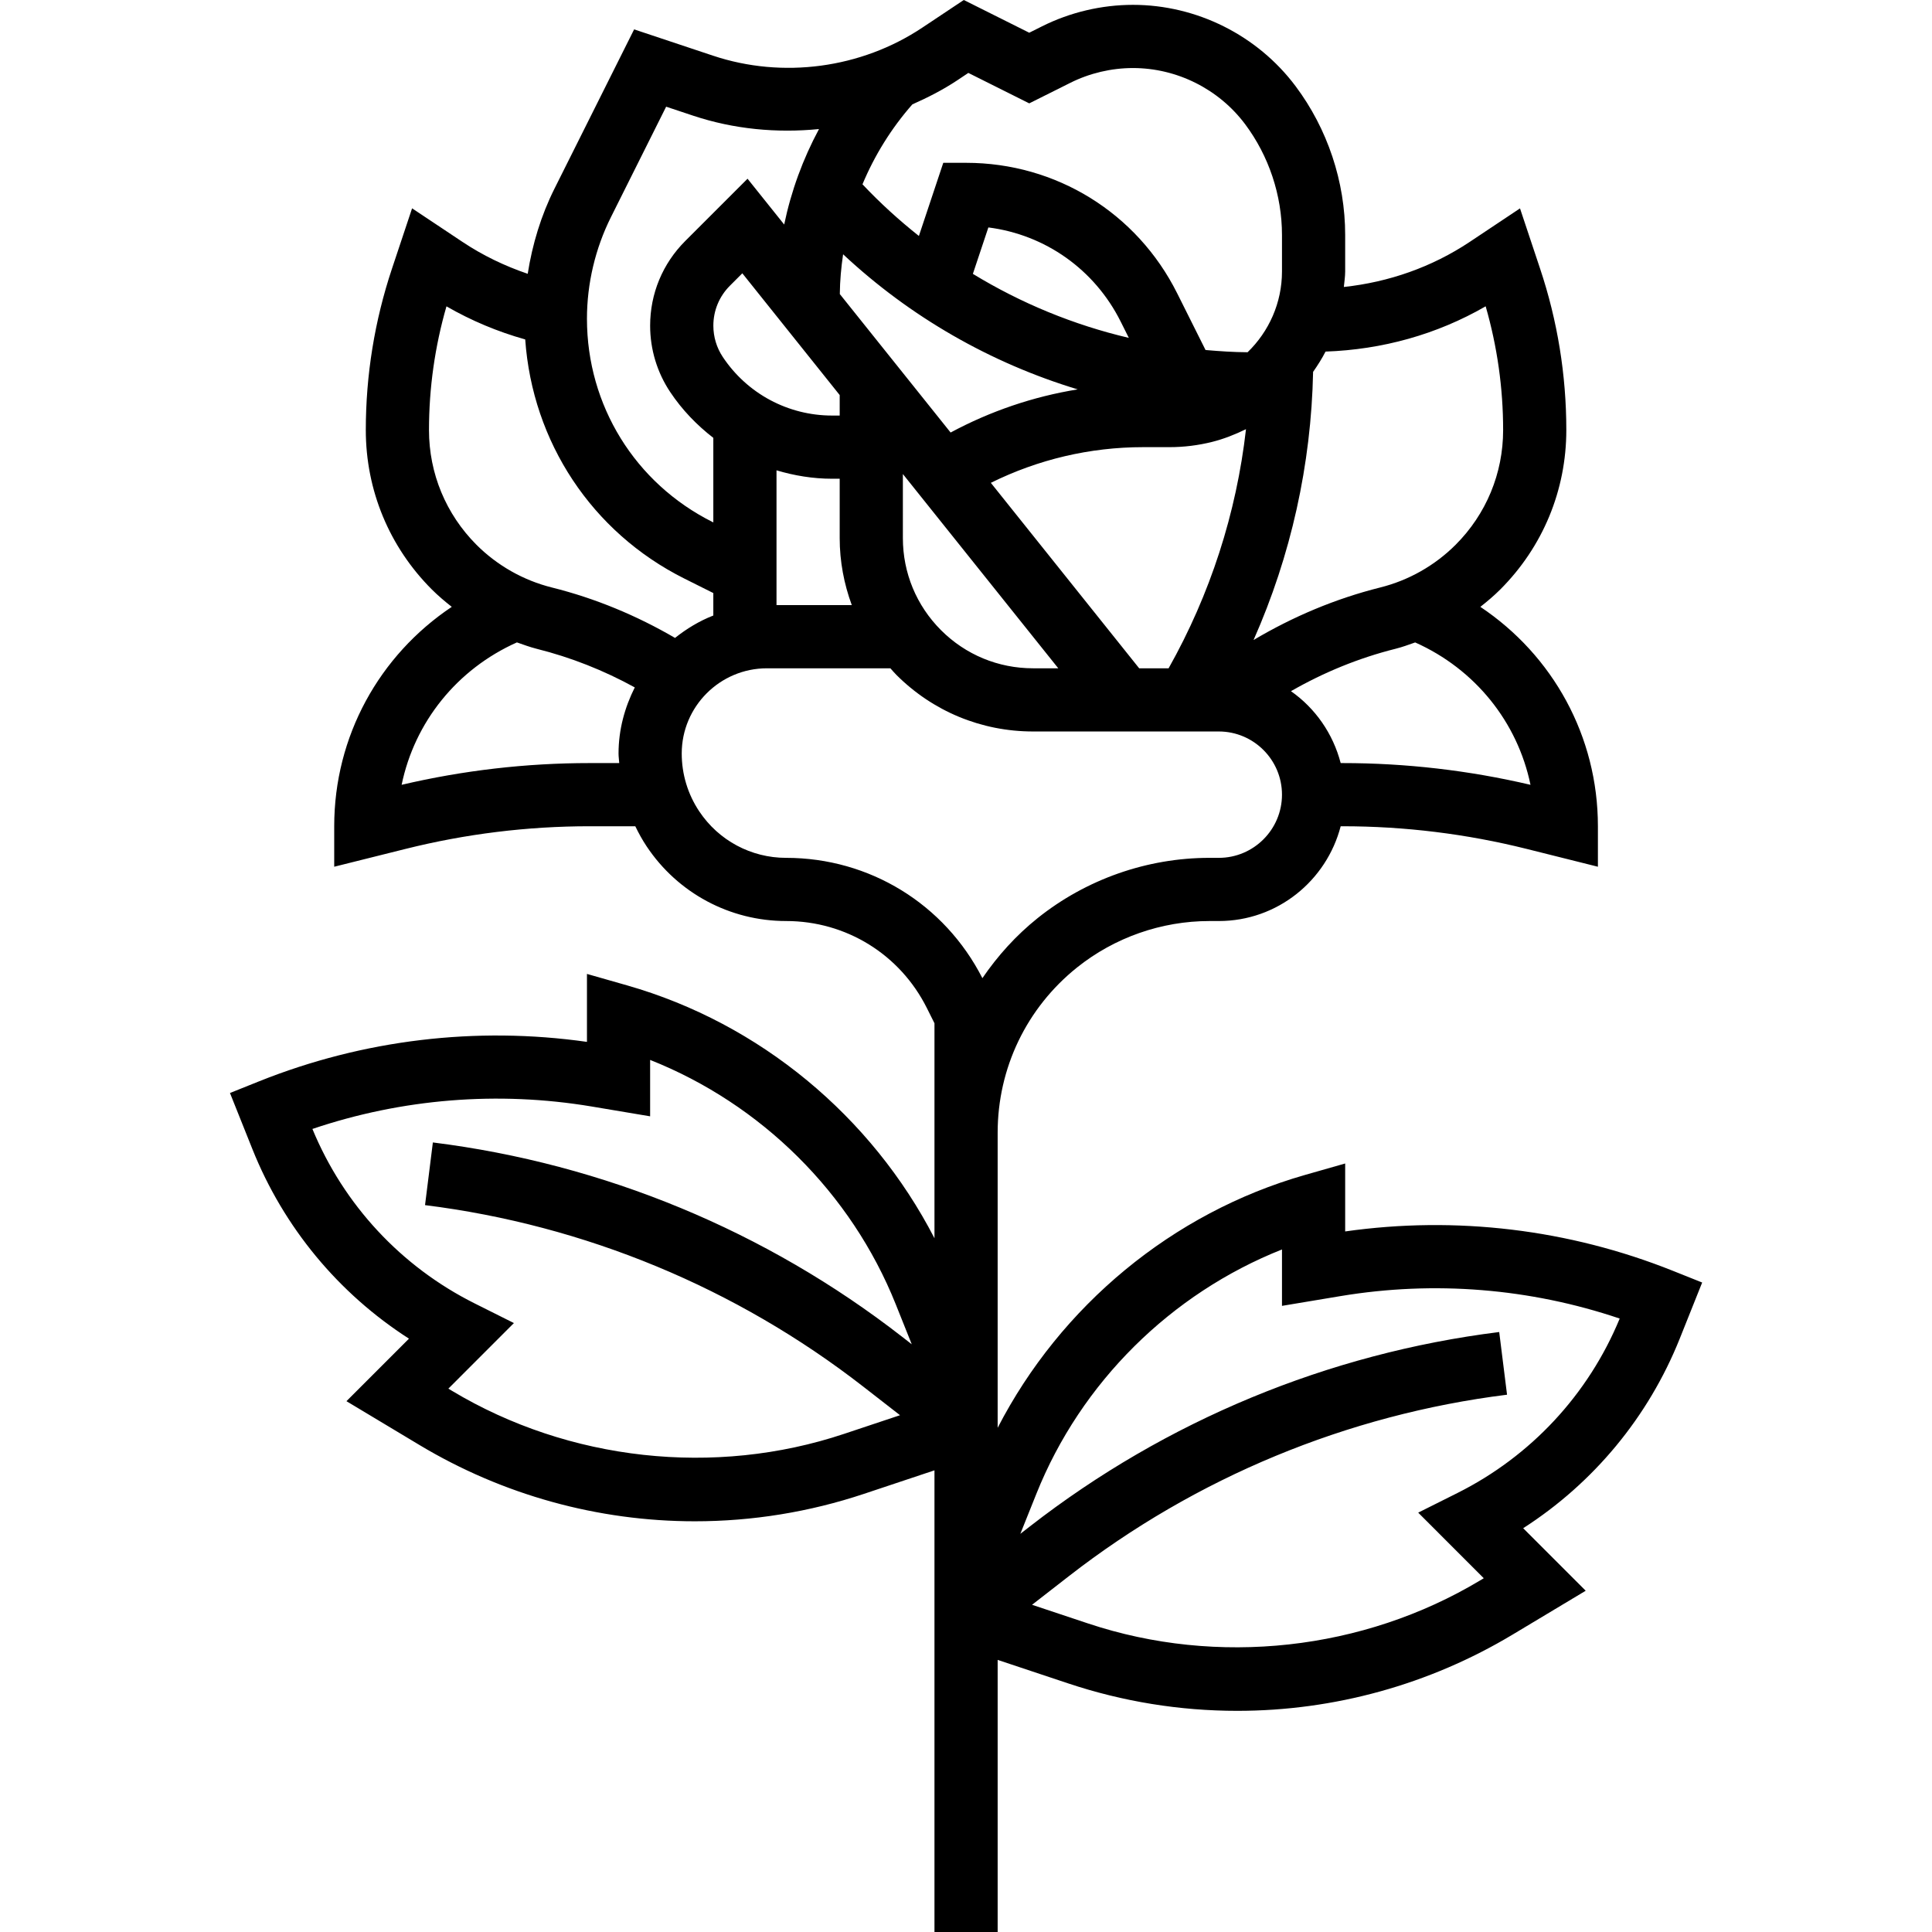 <svg height="489pt" viewBox="-58 0 489 489.232" width="489pt" xmlns="http://www.w3.org/2000/svg"><path d="m365.492 321.801c-26.336-10.527-54.93-13.953-82.977-9.969v-17.207l-10.199 2.91c-33.602 9.602-61.887 33.176-77.801 64.023v-74.719c0-16.375 7.336-31.633 20.121-41.863 9.473-7.578 21.367-11.746 33.496-11.746h2.383c14.863 0 27.289-10.238 30.863-24h.496c15.688 0 31.379 1.93 46.609 5.738l18.031 4.512v-10.25c0-22.781-11.406-43.293-29.77-55.559 1.754-1.375 3.457-2.816 5.043-4.398 10.781-10.785 16.727-25.129 16.727-40.379 0-13.91-2.23-27.656-6.633-40.84l-5.094-15.285-12.746 8.496c-9.598 6.391-20.504 10.184-31.863 11.406.121-1.312.336-2.602.336-3.938v-9.238c0-13.496-4.465-26.871-12.559-37.672-9.664-12.895-25.066-20.594-41.176-20.594-7.953 0-15.914 1.883-23.016 5.434l-3.25 1.625-16.574-8.289-10.531 7.016c-15.477 10.312-35.344 12.969-52.957 7.09l-19.992-6.664-20.184 40.359c-3.379 6.758-5.594 14.07-6.762 21.535-5.816-1.984-11.367-4.641-16.535-8.09l-12.746-8.492-5.094 15.285c-4.395 13.191-6.625 26.938-6.625 40.855 0 15.258 5.945 29.594 16.727 40.379 1.586 1.582 3.289 3.023 5.043 4.398-18.359 12.273-29.77 32.777-29.77 55.559v10.25l18.031-4.504c15.234-3.816 30.922-5.746 46.609-5.746h11.602c.848 1.754 1.789 3.473 2.887 5.113 7.879 11.824 21.078 18.887 35.297 18.887 15.191 0 28.855 8.441 35.648 22.035l1.926 3.855v54.438c-15.918-30.848-44.207-54.422-77.801-64.023l-10.199-2.91v17.207c-28.039-3.984-56.641-.559-82.977 9.969l-7.422 2.977 5.68 14.207c7.934 19.84 21.824 36.566 39.648 48l-15.832 15.832 18.504 11.105c21.062 12.637 45.168 19.309 69.711 19.309 14.582 0 29-2.336 42.84-6.949l17.848-5.953v116.902h16v-68.902l17.84 5.945c13.848 4.621 28.266 6.957 42.848 6.957 24.543 0 48.656-6.672 69.711-19.309l18.508-11.105-15.832-15.832c17.82-11.441 31.703-28.16 39.645-48.008l5.68-14.207zm-36.047-123.066c-15.586-3.656-31.57-5.504-47.57-5.504h-.496c-1.941-7.469-6.438-13.895-12.59-18.207 8.297-4.758 17.152-8.398 26.473-10.734 1.703-.426 3.336-1.031 4.98-1.609 15.188 6.777 25.914 20.168 29.203 36.055zm-136.656-76.469c11.949-5.914 25.086-9.035 38.566-9.035h6.664c3.633 0 7.258-.445 10.793-1.328 3.031-.758 5.863-1.902 8.59-3.223-2.414 21.25-9.062 41.84-19.598 60.551h-7.449zm-38.273-22.227v5.191h-1.91c-11.152 0-21.496-5.535-27.68-14.816-1.57-2.359-2.402-5.102-2.402-7.941 0-3.824 1.488-7.418 4.191-10.121l3.145-3.145zm-16 19.059c4.52 1.352 9.242 2.133 14.09 2.133h1.91v15.035c0 5.887 1.09 11.598 3.062 16.965h-19.062zm16.031-44.633c.031-3.395.344-6.754.832-10.074 17.008 15.898 37.352 27.531 59.402 34.211-11.258 1.824-22.098 5.512-32.176 10.926zm33.695-5.113 3.922-11.758c14.367 1.832 26.895 10.621 33.504 23.84l2.062 4.125c-13.957-3.277-27.27-8.758-39.488-16.207zm-17.727 50.688 39.352 49.191h-6.383c-8.809 0-17.09-3.43-23.312-9.656-6.223-6.223-9.656-14.512-9.656-23.309zm147.578-42.473c2.934 10.188 4.422 20.699 4.422 31.328 0 10.984-4.281 21.305-12.039 29.066-5.273 5.262-11.871 9-19.098 10.809-11.336 2.84-22.062 7.367-32.062 13.301 9.473-21.359 14.598-44.43 15.078-67.902 1.152-1.648 2.234-3.344 3.152-5.137 14.305-.496 28.184-4.32 40.547-11.465zm-133.801-57.23 2.801-1.871 15.422 7.711 10.398-5.199c4.898-2.449 10.387-3.746 15.867-3.746 11.109 0 21.719 5.305 28.383 14.195 6.023 8.039 9.352 18.016 9.352 28.07v9.246c0 7.945-3.305 15.227-8.711 20.457-3.57-.016-7.113-.262-10.648-.566l-7.176-14.352c-10.191-20.387-30.68-33.051-53.465-33.051h-5.77l-6.176 18.523c-5.039-4-9.824-8.348-14.285-13.082 3.062-7.328 7.293-14.168 12.629-20.238 3.938-1.746 7.77-3.699 11.379-6.098zm-87.695 34.633 13.973-27.953 6.824 2.273c10.297 3.43 21.203 4.453 31.883 3.391-4.082 7.594-7.059 15.719-8.816 24.176l-9.281-11.598-15.785 15.781c-5.727 5.73-8.879 13.336-8.879 21.434 0 6 1.762 11.824 5.09 16.816 3.016 4.52 6.742 8.367 10.91 11.59v21.41l-.176-.09c-19.633-9.816-31.824-29.543-31.824-51.488 0-8.887 2.105-17.789 6.082-25.742zm-46.082 53.926c0-10.621 1.488-21.141 4.426-31.32 6.285 3.625 12.957 6.418 19.941 8.379 1.824 25.902 16.809 48.809 40.305 60.559l7.328 3.664v5.688c-3.543 1.383-6.758 3.336-9.695 5.672-9.754-5.68-20.184-10.023-31.176-12.766-7.223-1.809-13.824-5.547-19.098-10.809-7.75-7.77-12.031-18.09-12.031-29.066zm40.641 84.336c-16 0-31.992 1.848-47.566 5.504 3.285-15.895 14.016-29.285 29.191-36.062 1.648.574 3.285 1.184 4.992 1.617 8.703 2.176 17.031 5.48 24.855 9.781-2.543 5.066-4.113 10.699-4.113 16.738 0 .816.129 1.617.176 2.422zm49.785 24c-8.855 0-17.074-4.398-21.984-11.766-2.906-4.352-4.441-9.426-4.441-14.656 0-11.898 9.68-21.578 21.578-21.578h31.262c.504.555.969 1.129 1.504 1.656 9.25 9.25 21.543 14.344 34.625 14.344h47.031c8.824 0 16 7.176 16 16s-7.176 16-16 16h-2.383c-15.754 0-31.191 5.418-43.488 15.258-5.496 4.398-10.137 9.566-13.992 15.207-9.594-18.793-28.578-30.465-49.711-30.465zm14.672 145.867c-32.746 10.926-69.648 6.863-99.258-10.898l-.934-.559 16.598-16.609-9.926-4.969c-18.609-9.301-33.168-24.973-41.098-44.184 22.703-7.672 46.984-9.648 70.695-5.688l14.824 2.488v-14.281c28.082 11.137 50.914 33.656 62.199 61.883l4.051 10.125-2.434-1.895c-34.441-26.793-75.527-43.809-118.832-49.215l-1.984 15.871c40.441 5.055 78.824 20.953 110.992 45.977l9.289 7.223zm155.328 14.973-9.93 4.969 16.602 16.609-.93.559c-29.609 17.762-66.496 21.824-99.262 10.898l-14.195-4.73 9.289-7.223c32.168-25.023 70.551-40.922 110.992-45.977l-1.984-15.871c-43.297 5.406-84.383 22.43-118.832 49.215l-2.43 1.887 4.055-10.125c11.289-28.234 34.121-50.746 62.199-61.883v14.281l14.824-2.473c23.719-3.949 48-1.984 70.695 5.688-7.926 19.211-22.496 34.875-41.094 44.176zm0 0"/></svg>